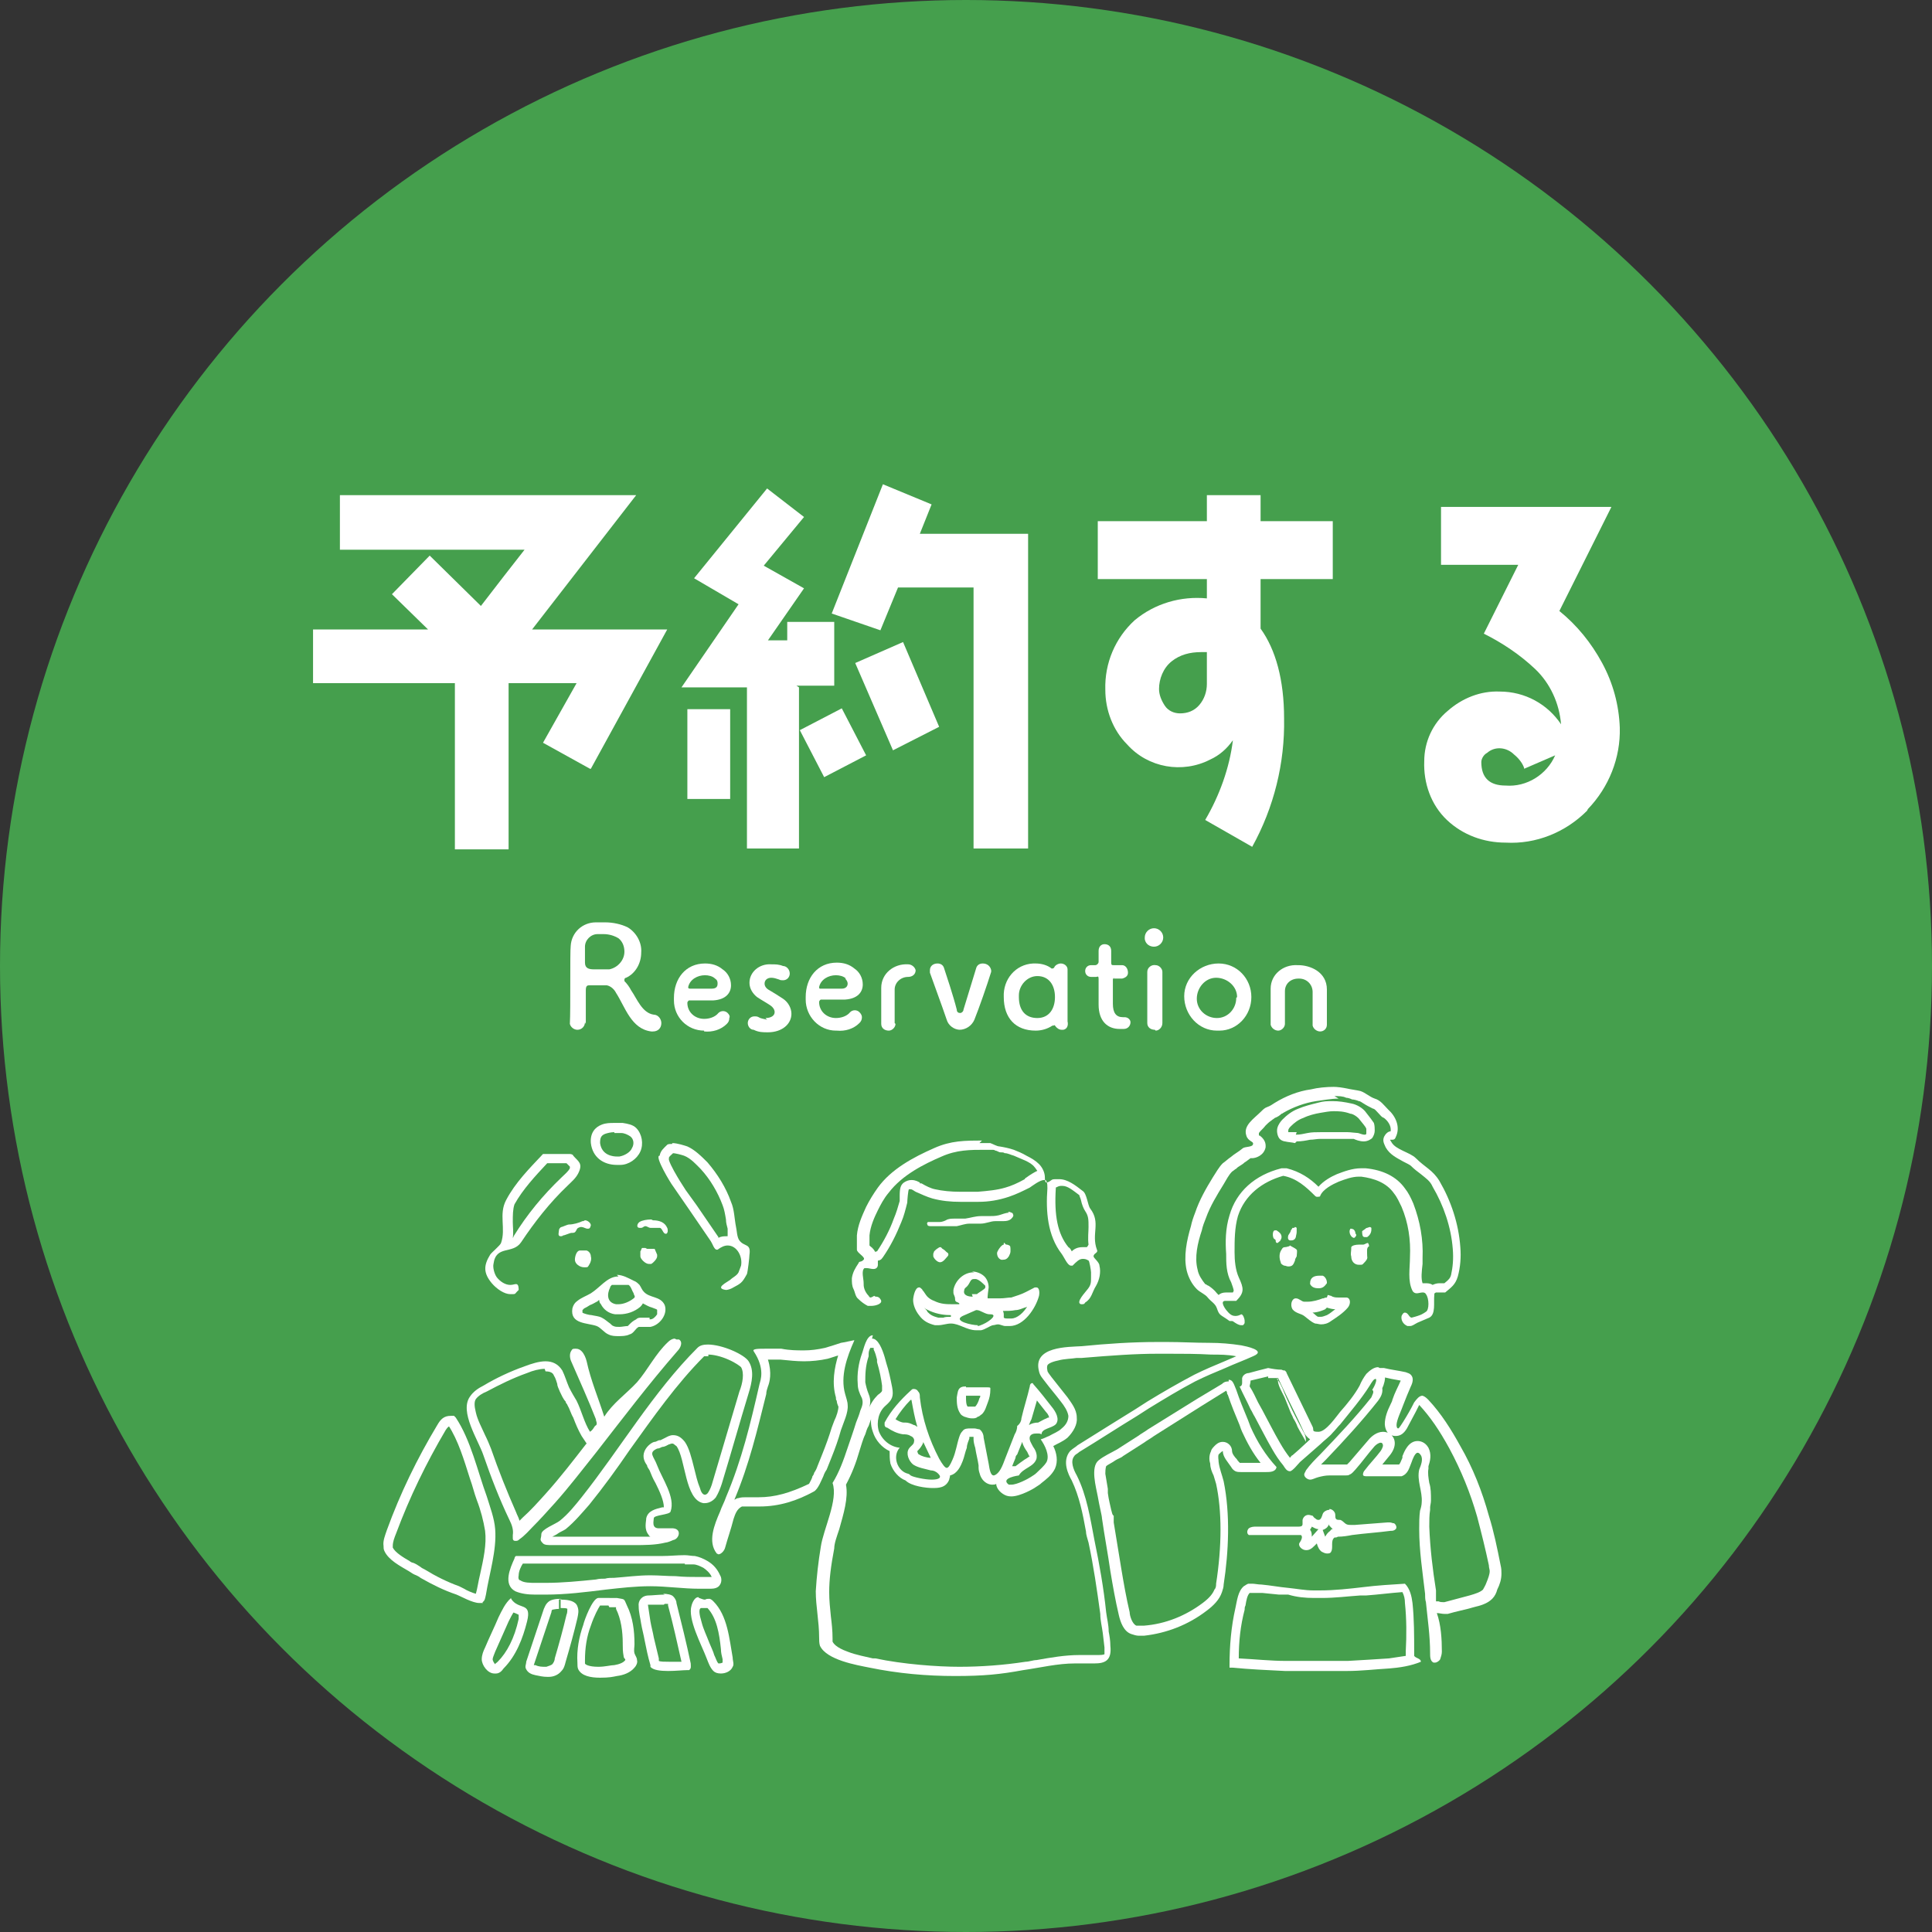 <?xml version="1.0" encoding="UTF-8"?>
<svg id="_レイヤー_1" data-name="レイヤー_1" xmlns="http://www.w3.org/2000/svg" version="1.1" viewBox="0 0 230.2 230.2">
  <rect x="0" y="0" width="230.2" height="230.2" fill="#333333" stroke="none"/>
  <!-- Generator: Adobe Illustrator 29.1.0, SVG Export Plug-In . SVG Version: 2.1.0 Build 142)  -->
  <defs>
    <style>
      .st0 {
        fill: #459f4d;
      }

      .st1 {
        fill: #fff;
      }
    </style>
  </defs>
  <circle class="st0" cx="115.1" cy="115.1" r="115.1"/>
  <path class="st1" d="M70.3,91.6l-5.6-3.1,4-7.1h-8.1v19.8h-6.4v-19.8h-16.9v-6.4h13.7l-4.3-4.2,4.5-4.6,6.1,6c2-2.6,3.7-4.8,5.2-6.7h-22v-6.5h35.3l-12.4,16h16.1l-9.1,16.6Z"/>
  <path class="st1" d="M95.2,81.9v19.2h-6.2v-19.2h-7.8l6.8-9.9-5.3-3.1,8.7-10.7,4.4,3.4-4.8,5.8,4.8,2.7-4.3,6.2h2.3v-2.2h5.6v7.6h-4.5ZM81.9,95.2v-10.7h5.1v10.7h-5.1ZM98.2,92.6l-2.9-5.6,5-2.6,2.9,5.6-5,2.6ZM116,101.1v-31.1h-9l-2.1,5.1-5.8-2,6.1-15.4,5.8,2.4-1.4,3.5h12.9v37.5h-6.5ZM106.4,89.4l-4.5-10.4,5.7-2.5,4.3,10.1-5.5,2.8Z"/>
  <path class="st1" d="M150.2,69v5.9c1.8,2.5,2.8,6.1,2.8,10.7.1,5.3-1.2,10.6-3.8,15.3l-5.6-3.2c1.7-2.9,2.9-6.2,3.3-9.5-.7,1-1.6,1.8-2.7,2.3-3.3,1.7-7.4,1-9.9-1.8-1.7-1.7-2.6-4.1-2.6-6.5-.1-3.2,1.2-6.2,3.5-8.3,2.4-2,5.5-2.9,8.6-2.6v-2.3h-13v-6.9h13v-3.1h6.4v3.1h8.6v6.9h-8.7ZM143.9,77.7h-.8c-1.3,0-2.5.3-3.5,1.1-1,.8-1.5,2.1-1.5,3.3,0,.7.3,1.4.7,2,.4.6,1.1.9,1.8.9.9,0,1.7-.3,2.3-1,.6-.7.9-1.6.9-2.5v-3.9Z"/>
  <path class="st1" d="M189.1,96.6c-2.6,2.6-6.1,4-9.7,3.8-2.6,0-5.1-.9-7-2.7-1.9-1.8-2.8-4.4-2.7-7,0-2.3,1-4.5,2.8-6,1.7-1.5,3.9-2.4,6.2-2.3,3,0,5.7,1.5,7.3,3.9-.2-2.5-1.3-4.9-3.1-6.6-1.8-1.7-3.9-3.1-6.1-4.2l4.1-8.2h-9.2v-6.9h20.3l-6.2,12.4c2.1,1.7,3.8,3.8,5.1,6.2,1.3,2.4,2,5,2.1,7.7.1,3.6-1.3,7.1-3.8,9.7ZM181.6,91.5c-.2-.6-.7-1.2-1.2-1.6-.9-.9-2.3-1-3.2-.2-.4.2-.7.7-.7,1.1,0,1.9,1,2.8,2.9,2.8,2.5.2,4.9-1.3,5.9-3.6l-3.7,1.6Z"/>
  <path class="st1" d="M69.7,121.8c0,.5-.4.9-.9.9,0,0,0,0,0,0-.4,0-.8-.3-.9-.7,0,0,0,0,0,0h0c.1-1.8,0-8.5.1-9.3.1-1.6,1.4-2.8,3-2.8h1.1c.9,0,1.9.2,2.7.6,1,.6,1.7,1.8,1.6,3,0,1.3-.7,2.5-1.8,3-.1,0-.2.1-.2.2,0,0,0,.1,0,.2.3.3.6.7.8,1.1.7,1,1.3,2.7,2.7,2.9.5,0,.9.5.9,1,0,.6-.4,1-1,1,0,0,0,0,0,0,0,0-.1,0-.2,0-2.4-.3-3.1-2.9-4.2-4.6-.2-.4-.6-.8-1.1-.9h-1.5c-.2,0-.3,0-.4,0h-.1c-.3,0-.5,0-.5.6v4ZM74.4,113.4c0-.6-.2-1.2-.7-1.6-.5-.3-1.1-.5-1.8-.5h-.7c-.8,0-1.5.7-1.5,1.5v1.9c0,.7.5.8,1.1.8h.6c.4,0,.9,0,1.2,0,1-.2,1.8-1.1,1.8-2.1Z"/>
  <path class="st1" d="M83.9,122.8c-2,0-3.6-1.6-3.6-3.6,0,0,0-.2,0-.3,0-2.3,1.4-4.1,3.7-4.1.8,0,1.5.2,2.1.7.6.4,1,1.1,1,1.9,0,.9-.6,1.7-2.1,1.8h-2.9c0,0-.2.1-.2.3,0,1.1.9,1.9,2,1.9.6,0,1.3-.2,1.7-.7.3-.3.8-.3,1.1,0,.2.2.3.4.2.6,0,.3-.1.5-.3.7-.7.7-1.7,1-2.7.9ZM85.2,116.6c-.3-.3-.8-.4-1.2-.4-.9,0-1.8.5-2,1.4h0c0,.1,0,.2.2.2h2.6c.6,0,.7-.3.7-.6,0-.2,0-.4-.3-.6Z"/>
  <path class="st1" d="M91.2,121.3c.7,0,1.1-.3,1.1-.7,0-.3-.2-.6-.5-.8-.6-.4-1-.6-1.6-1-.5-.4-.9-1-.9-1.7,0-1.3,1.2-2.3,2.6-2.2.5,0,.9,0,1.4.2.4,0,.8.4.8.9,0,.4-.3.8-.8.8-.2,0-.3,0-.5-.1-.3-.1-.6-.2-.9-.2h0c-.5,0-.8.3-.8.7,0,.3.2.6.6.8.5.3,1,.6,1.6,1,.6.4,1,1.1,1,1.8,0,1.2-1.1,2.2-2.8,2.2h0c-.6,0-1.1,0-1.7-.3-.4,0-.7-.4-.7-.8,0-.4.3-.8.8-.8,0,0,0,0,0,0,.2,0,.3,0,.5.1.3.2.7.2,1,.3h0Z"/>
  <path class="st1" d="M99.6,122.8c-2,0-3.6-1.7-3.6-3.7,0,0,0-.2,0-.3,0-2.3,1.4-4.1,3.7-4.1.8,0,1.5.2,2.1.7.6.4,1,1.1,1,1.9,0,.9-.6,1.7-2.1,1.8h-2.9c0,0-.2.1-.2.3,0,1.1.9,1.9,2,1.9.6,0,1.3-.2,1.7-.7.3-.3.8-.3,1.1,0,.2.2.3.4.3.6,0,.3-.1.5-.3.7-.7.7-1.7,1-2.7.9ZM100.8,116.6c-.3-.3-.8-.4-1.2-.4-.9,0-1.8.5-2,1.4h0c0,.1,0,.2.1.2,0,0,0,0,0,0h2.6c.5,0,.7-.3.7-.6,0-.2-.1-.4-.3-.6Z"/>
  <path class="st1" d="M106.7,122c0,.4-.4.8-.8.8,0,0,0,0,0,0-.5,0-.9-.3-.9-.8,0,0,0,0,0,0h0c0-1.9,0-3.1,0-4.3,0-1.7,1.5-2.9,3.2-2.8,0,0,0,0,0,0h0c.4,0,.8.3.9.7,0,0,0,0,0,0,0,.5-.4.8-.9.8-.9,0-1.6.7-1.6,1.5v4h0Z"/>
  <path class="st1" d="M114.4,122.7c-.7,0-1.4-.5-1.6-1.2-.5-1.5-1.8-5-2-5.6,0,0,0-.2,0-.3,0-.5.4-.8.9-.8,0,0,0,0,0,0,.4,0,.7.2.8.6.2.6,1.1,3.3,1.5,4.9,0,.3.2.4.4.4.2,0,.4-.2.4-.4.4-1.3,1.2-3.9,1.5-4.9.1-.4.4-.6.8-.6.5,0,.9.3,1,.8,0,0,0,0,0,0,0,0,0,.1,0,.2-.5,1.6-1.4,4.2-2,5.7-.3.7-1,1.2-1.8,1.2Z"/>
  <path class="st1" d="M126.5,122.7c-.3,0-.6-.2-.8-.5,0,0,0-.1-.2,0,0,0,0,0-.1,0-.6.4-1.3.6-2,.6-2.4,0-3.8-1.5-3.8-4-.1-2.1,1.4-3.9,3.5-4,0,0,.2,0,.3,0,.7,0,1.4.2,1.9.6,0,0,0,0,.1,0,0,0,.1,0,.2-.1.1-.3.5-.5.8-.5.4,0,.8.3.8.7,0,0,0,0,0,0h0v6.2h0c.1.4,0,.9-.5,1-.1,0-.2,0-.3,0ZM125.7,118.8c0-1.4-.7-2.5-2.1-2.5-1.2,0-2.2,1.1-2.2,2.3,0,0,0,.1,0,.2,0,1.6.8,2.5,2.2,2.5s2.1-1.1,2.1-2.5Z"/>
  <path class="st1" d="M132.8,116.5c-.2,0-.2.2-.2.2,0,.7,0,1.8,0,2.9s.4,1.6,1.2,1.6h.2c.4,0,.7.3.7.6,0,0,0,0,0,0,0,.4-.3.8-.8.8h-.5c-1.4,0-2.5-.9-2.5-2.9s0-2.5,0-3-.1-.3-.3-.3h-.6c-.4,0-.7-.3-.7-.7,0,0,0,0,0,0,0-.4.3-.7.7-.7h.5c.2,0,.4-.2.4-.4,0,0,0,0,0,0v-1.3h0c0-.5.3-.8.7-.8,0,0,0,0,0,0,.5,0,.8.3.8.8,0,0,0,0,0,0v1.4c0,.3.1.3.3.3h1c.4,0,.7.4.7.9,0,.4-.3.6-.7.7h-1.1Z"/>
  <path class="st1" d="M136.4,111.7c0-.6.5-1.1,1.1-1.1,0,0,0,0,0,0h0c.6,0,1.1.5,1.1,1.1s-.5,1.1-1.1,1.1h0c-.5,0-1-.3-1.1-.9,0,0,0-.1,0-.2h0ZM137.6,122.7c-.5,0-.9-.3-.9-.8,0,0,0,0,0,0v-6.1h0c0-.5.5-.9,1-.8.4,0,.8.4.8.8h0v6.1h0c0,.5-.4.9-.8.9,0,0,0,0,0,0Z"/>
  <path class="st1" d="M145,122.8c-2.2,0-3.9-1.9-3.9-4.1,0-2.2,1.9-3.9,4.1-3.9,2.2,0,3.9,1.8,3.9,4,0,2.2-1.7,4-3.8,4-.1,0-.2,0-.3,0ZM147.4,118.8c0-1.3-1.2-2.3-2.5-2.3-1.3,0-2.3,1.2-2.3,2.5,0,1.3,1.1,2.3,2.4,2.3,1.3,0,2.3-1.1,2.3-2.4,0,0,0,0,0,0h0Z"/>
  <path class="st1" d="M153.1,122c0,.4-.4.8-.8.8,0,0,0,0,0,0-.4,0-.8-.3-.9-.7,0,0,0,0,0,0h0c0-1.9,0-3.1,0-4.3,0-1.7,1.5-2.9,3.2-2.8,0,0,0,0,0,0h.1c1.4,0,3.4.8,3.4,2.9v4.2c0,.5-.4.8-.8.8,0,0,0,0,0,0-.4,0-.8-.3-.9-.7,0,0,0,0,0,0h0v-4c0-.9-.7-1.6-1.6-1.6,0,0,0,0,0,0h-.1c-.9,0-1.6.6-1.6,1.5,0,0,0,0,0,0v4h0Z"/>
  <g>
    <path class="st1" d="M159,130.6c.5,0,1,0,1.4.2.2,0,.5.1.7.2.2,0,.6.1.8.2.2,0,.4.2.6.3.3.2.7.4,1.1.6.2,0,.4.3.7.6.2.2.3.4.6.5.4.3.9.9.8,1.6-.3,0-.6.3-.7.5-.4.6,0,1.1.1,1.4.5.9,1.4,1.3,2.1,1.7.4.2.8.4.9.5.4.4.8.7,1.2,1,.6.5,1.1.8,1.4,1.5,1.3,2.2,2.2,4.8,2.4,7.4.1,1.2,0,2.2-.2,3.1-.1.4-.3.6-.8,1,0,0,0,0,0,0-.2,0-.4,0-.6,0-.3,0-.6.1-.8.2-.3-.2-.6-.2-.9-.2-.1,0-.2,0-.3,0-.2-.6-.1-1.4,0-2.3,0-.2,0-.5,0-.7.1-2.2-.3-4.4-1.1-6.5-.3-.7-.6-1.3-1-1.8-1-1.4-2.6-2.2-4.7-2.4-.1,0-.3,0-.5,0-1.1,0-2.1.4-2.9.7-.7.3-1.6.8-2.2,1.5-1-1-2.2-1.8-3.8-2.2h-.3c0,0-.3,0-.3,0-3.2.8-5.4,2.8-6.2,5.6-.5,1.6-.5,3.2-.4,4.6,0,1.1,0,2.3.6,3.4.1.3.3.8.3,1,0,0,0,0-.1.2h0s-.8,0-.8,0c-.4,0-.7.1-.9.3,0,0-.2-.2-.2-.2-.3-.4-.7-.7-1-.9-.1,0-.3-.2-.4-.2-.4-.5-.8-1.1-.9-1.7-.4-1.5,0-3.2.5-4.7.1-.5.3-1,.5-1.5.5-1.4,1.3-2.7,2.1-4,.3-.5.6-1.1,1-1.5,0,0,.3-.2.4-.3.1,0,.2-.2.4-.3.3-.2.5-.3.7-.5.2-.1.4-.3.7-.5,0,0,.1,0,.2,0,.4,0,1.4-.3,1.6-1.3,0-.2.1-.8-.7-1.4,0,0-.1,0-.1,0h0c0,0,0-.1,0-.3.2-.3.5-.5.8-.9.2-.2.4-.4.7-.6.1-.1.3-.2.4-.3.3-.1.6-.3.8-.5,0,0,.1,0,.2-.1,1.2-.7,2.6-1.2,3.9-1.4.8-.1,1.8-.3,2.7-.3M154.5,136c.6,0,1.1-.1,1.6-.2h0c.4,0,.8-.1,1.2-.1h3.3c.2,0,.6,0,.7,0,.2.1.7.3,1.2.3s.9-.3,1-.4c.2-.3.3-.6.3-.9,0,0,0,0,0,0,0-.2,0-.6-.1-.9-.2-.3-.5-.7-.9-1.2h0c-.4-.6-1.2-1-1.7-1.1-.9-.2-1.6-.3-2.3-.3s-1.1,0-1.8.2c-.8.2-1.6.4-2.3.7-.8.3-1.4.8-1.9,1.3-.2.2-.5.6-.6,1-.1.4,0,.9.2,1.2.2.3.6.4.7.4.4.1.8.1,1.2.2h0s0,0,0,0M159,129.5c-1,0-2,.1-2.8.3-1.5.2-3,.8-4.3,1.6-.3.2-.6.4-.9.5-.3.1-.5.3-.7.5-.9.9-2.2,1.7-1.8,2.9.2.7.9.7.8,1,0,.4-.9.3-1.2.5-.6.5-.9.6-1.5,1.1-.3.2-.6.5-.9.7-.5.5-.8,1.1-1.2,1.7-.8,1.3-1.6,2.7-2.1,4.2-.2.5-.4,1.1-.5,1.6-.5,1.7-.9,3.6-.5,5.3.2.8.6,1.6,1.2,2.2.4.4,1,.6,1.3,1,.4.5.9.7,1.1,1.3.3.9.4.7,1.5,1.5,0,0,0,0,0,0,0,0,.1,0,.2,0h0c.1,0,.2,0,.3.1.3.2.6.4.9.4s.2,0,.3-.1c0,0,.1-.1.1-.2,0,0,0-.1,0-.2,0-.3-.2-.8-.4-.8s0,0,0,0c-.2.1-.4.2-.7.2s-.6-.1-1-.6c-.2-.2-.9-1.2-.2-1.2.5,0,.9,0,1.3,0,1-1,.9-1.5.3-2.8-.4-.9-.5-2-.5-3,0-1.4,0-2.9.4-4.3.8-2.5,2.9-4.1,5.4-4.8,1.6.3,2.7,1.3,3.8,2.4,0,0,.1.1.2.1,0,0,0,0,.1,0,.1,0,.3,0,.3-.1,0,0,0,0,0,0,.3-.8,1.5-1.4,2.2-1.7.8-.3,1.6-.6,2.4-.6.1,0,.2,0,.3,0,1.5.2,3,.7,3.9,2,.4.5.6,1,.9,1.6.8,1.9,1.1,3.9,1,6,0,1.3-.3,2.8.3,4,.1.2.3.3.5.3s.5-.1.7-.1c.1,0,.3,0,.4.2.4.5.4,1.9,0,2.1-.3.2-.5.4-1.7.7,0,0,0,0,0,0-.3,0-.4-.6-.8-.6s0,0,0,0c-.2,0-.3.2-.4.4-.1.5.2,1,.7,1.2,0,0,.2,0,.3,0,.3,0,.5-.2.9-.4.5-.2.9-.4,1.4-.6.8-.4.5-1.8.6-2.7,0-.2,0-.2.2-.3,0,0,0,0,.1,0,.2,0,.7,0,.9,0s0,0,.1,0c0,0,0,0,0,0,.7-.6,1.2-.9,1.5-1.9.3-1.1.4-2.3.3-3.5-.2-2.8-1.1-5.5-2.5-7.9-.8-1.3-1.7-1.6-2.8-2.7-.7-.7-2.4-1-2.9-1.9-.2-.3-.2-.3-.1-.3s.1,0,.2,0,.3,0,.4-.3c.6-1.2,0-2.5-.9-3.3-.5-.5-.9-1.1-1.6-1.3-.6-.2-1.1-.7-1.7-.9-.4-.1-1.2-.2-1.6-.3-.5-.1-1.1-.2-1.7-.2ZM154.5,134.9h0c-.3,0-.6,0-.9,0,0,0,0,0-.1,0,0,0,0-.1,0-.2,0-.2.2-.4.3-.5.4-.4.9-.8,1.5-1,.6-.3,1.4-.5,2-.6.6-.1,1.1-.2,1.6-.2s1.2,0,2,.3c.3,0,.9.4,1.1.7.3.4.7.8.8,1.1,0,0,0,.4,0,.5,0,.1,0,.2-.2.2-.3,0-.7-.2-.8-.2-.2,0-.9-.1-1.2-.1h0c-1.1,0-2.2,0-3.3,0-.5,0-1,0-1.5.1-.5.1-.9.2-1.4.2Z"/>
    <path class="st1" d="M146.2,165.9c0,.1,0,.2.1.3.4,1.2.9,2.4,1.4,3.6h0c.1.3.2.6.3.8.6,1.3,1.3,2.6,2.2,3.7h-2.3c0,0-.1,0-.2,0,0,0,0-.1-.1-.1,0-.1-.2-.2-.2-.3-.3-.3-.6-.7-.6-1,0-.6-.5-1.1-1.1-1.1h0c-.5,0-.8.3-1,.5-.3.3-.4.5-.4.6-.3.6-.2,1.2-.1,1.5h0c0,.5.2,1,.4,1.4.1.3.2.7.3,1,.7,3.2.7,7.4,0,11.9,0,.2,0,.5-.2.7-.2.5-.6,1-1.4,1.6-2,1.5-4.4,2.5-7,2.7-.1,0-.3,0-.5,0s-.3,0-.4,0c-.5-.2-.8-1.2-.8-1.6-.4-1.7-.7-3.4-1-5.2l-.9-5.5v-.8c-.2-.1-.2-.4-.3-.7-.1-.5-.3-1.2-.4-2,0-.2,0-.3,0-.5-.1-.6-.2-1.2-.3-1.8,0-.7.1-.9.1-.9.2-.2.7-.4,1.1-.7.3-.2.7-.3.9-.5l2.5-1.6c.4-.3.8-.5,1.2-.8,1.9-1.2,3.8-2.4,5.7-3.6h0c1-.6,1.9-1.2,2.9-1.8M146.4,164.6c-.2,0-.5,0-.8.3-1,.6-2,1.2-3,1.8-1.9,1.2-3.9,2.4-5.8,3.6-.4.3-.8.5-1.2.8-.8.5-1.7,1.1-2.5,1.6-.7.4-1.6.8-2.2,1.3-1,.8-.3,3.2-.1,4.3.2,1.2.5,2.3.5,2.6.3,2.1.7,4.2,1,6.3.3,1.8.6,3.5,1,5.2.2.9.6,2,1.5,2.3.3.1.6.2.9.2s.4,0,.6,0c2.7-.3,5.3-1.3,7.5-3,.8-.6,1.5-1.3,1.8-2.2.1-.3.2-.6.2-.9.6-3.9.8-8.4,0-12.3-.2-.8-.5-1.5-.6-2.3,0-.3-.1-.6,0-.9,0,0,.4-.4.5-.4h0c0,.7.6,1.3,1,1.9.1.2.3.4.5.5.2.1.5.1.7.1,1,0,1.9,0,2.9,0h0c.5,0,1.2,0,1.3-.6-1.3-1.4-2.3-3-3.1-4.8-.1-.3-.2-.5-.3-.8-.5-1.2-1-2.4-1.4-3.6-.3-.7-.4-1.2-.9-1.2Z"/>
    <path class="st1" d="M164.9,164.1l.9.2,1.1.2s0,0,0,0c-.3.7-.7,1.4-1,2.3,0,.1-.1.3-.2.5-.4.8-.7,1.6-.7,2.4.1,1.4,1.1,1.4,1.3,1.4.9,0,1.3-.8,1.6-1.4h0s.8-1.5.8-1.5l.4-.8s0,0,0,0c1.3,1.4,2.4,3,3.6,5.2,1.4,2.6,2.5,5.3,3.3,8.1.5,1.9,1,3.9,1.4,5.8,0,.3.1.5.1.7,0,.4-.2.9-.4,1.4-.1.3-.3.6-.4.8-.3.3-.9.5-1.6.7l-1.5.4-1.5.4s0,0-.1,0c-.2,0-.4,0-.6-.1h-.3c0-.1,0-.2,0-.3v-1c-.4-2.5-.7-5-.8-7.6,0-.7,0-1.4.1-2,0,0,0-.2,0-.3,0-.2.1-.5.1-.8,0-.8,0-1.5-.2-2.1-.1-.6-.2-1.2-.1-1.7,0,0,0-.2,0-.3.2-.6.4-1.4,0-2.2-.4-.7-1-.8-1.3-.8h0c-1.1,0-1.6,1.3-1.8,1.8,0,0,0,.2,0,.2-.2.5-.3.7-.4.8,0,0-.3,0-.4,0h0s-1.6,0-1.6,0h0s.9-1.1.9-1.1c.8-1,.7-1.9.2-2.4-.3-.3-.7-.4-1-.4-.8,0-1.4.6-1.6.8l-1.2,1.4-1.2,1.4c0,0-.2.2-.3.3,0,0,0,0-.2,0-.1,0-.2,0-.4,0-.2,0-.5,0-.7,0-.3,0-.5,0-.8,0-.3,0-.6,0-1,0,.2-.2.4-.4.6-.6h0c2.2-2.3,4.3-4.6,6.2-7,.2-.3.6-.8.5-1.5.2-.4.4-1.1.3-1.6M151.1,164.2h1.2c0,.1,2.4,5,2.4,5l.6,1.3c.2.5.5.8.8,1l-1.3,1.2-.8.7c-.1,0-.2.2-.3.3,0,0,0,0,0,0-.4-.5-.8-1.1-1.2-1.8-.7-1.2-1.4-2.6-2.1-3.9h0s-.5-.9-.5-.9c-.3-.6-.6-1.3-1-1.9,0-.2.1-.4.1-.6,0,0,0,0,0-.1l2.1-.5M164.2,162.9s0,0,0,0c-.5,0-1,.4-1.4.8-.3.4-.6.9-.8,1.4-.6,1.1-1.5,2.2-2.3,3.1-.5.6-1.7,2.4-2.6,2.4s-.5-.2-.7-.6c-1-2.1-2.1-4.3-3.1-6.4,0-.1-.1-.2-.2-.3-.1,0-.2,0-.4-.1-.5,0-1.1-.1-1.6-.2-.8.2-1.6.4-2.3.6-.3,0-.7.2-.8.6,0,.2,0,.4,0,.6,0,.2-.1.4-.3.4s0,0,0,0c.4.9.9,1.8,1.3,2.7.2.3.3.6.5.9.7,1.3,1.4,2.7,2.1,3.9.4.7.8,1.3,1.3,1.9.2.3.4.7.8.7h0c.3,0,1-.9,1.2-1.1.8-.7,1.6-1.4,2.4-2.1.5-.5,1.1-.9,1.5-1.4.3-.3.6-.7.9-1,1.2-1.5,2.5-3,3.5-4.6.3-.5.5-.8.7-.8.2,0,0,.7-.4,1.3.3.2,0,.6-.1.9-1.9,2.4-4,4.6-6.1,6.8-.6.6-1.2,1.2-1.7,1.9,0,.1-.2.3-.2.5,0,.3.4.6.7.6h0c.3,0,.6-.2,1-.3.4-.1.8-.2,1.3-.2.5,0,1,0,1.5,0s.3,0,.4,0c.2,0,.4,0,.5-.1.3-.1.5-.4.7-.6.8-.9,1.5-1.9,2.3-2.8.2-.2.5-.4.7-.4,0,0,.2,0,.2.1.2.2,0,.6-.2.9-.6.8-1.3,1.5-1.9,2.3-.1.1-.2.3-.2.5,0,.2.3.2.5.2,1.1,0,2.2,0,3.3,0,0,0,0,0,0,0,.3,0,.5,0,.8,0,.8-.3.9-1,1.2-1.7.1-.3.4-1.1.7-1.1.1,0,.2,0,.4.3.3.5,0,1.2-.2,1.7-.3,1.3.4,2.6.3,3.9,0,.3-.1.7-.2,1-.1.7-.1,1.5-.1,2.2,0,2.6.4,5.1.7,7.7,0,.3,0,.7.1,1,.2,2,.5,4,.5,6.1,0,.4,0,.9.4,1.1,0,0,.1,0,.2,0,.2,0,.5-.2.6-.4.1-.3.2-.6.2-.9,0-1.5-.1-3.2-.6-4.6.3,0,.6.1.9.1s.3,0,.4,0c1-.3,2.1-.5,3.1-.8.8-.2,1.6-.4,2.2-1,.3-.3.5-.7.6-1.1.3-.6.5-1.2.5-1.9,0-.3,0-.6-.1-1-.4-2-.8-4-1.4-5.9-.8-2.9-1.9-5.7-3.4-8.3-1.1-2-2.3-3.9-3.8-5.5-.2-.2-.4-.4-.7-.5,0,0,0,0,0,0-.4,0-.7.4-1,.8-.4.8-.8,1.5-1.3,2.3-.2.3-.5.8-.6.8s-.2-.1-.2-.4c0-.6.6-1.8.8-2.4.3-.8.6-1.5.9-2.2.2-.4.4-1,0-1.4-.2-.2-.4-.2-.6-.3-.9-.2-1.8-.3-2.6-.5-.2,0-.4,0-.5,0Z"/>
    <path class="st1" d="M84.4,161.4c.6,0,1.5.2,2.4.6.9.4,1.4.8,1.5.9.4.7.2,1.9-.2,2.9l-3.2,10.8c-.1.4-.3.9-.5,1.2-.1.2-.3.3-.4.3h0c-.3,0-.5-.4-.6-.8-.3-.7-.5-1.6-.7-2.4-.3-1.2-.6-2.4-1.1-3.1-.4-.5-.8-.8-1.4-.8h0s0,0,0,0c-.4,0-.7.2-.9.3h0c-.2.1-.4.2-.6.3h-.1c-.2,0-.4.2-.6.2-.2,0-.9.4-1.2,1.1-.3.7,0,1.3.3,1.7,0,.2.2.4.3.6.2.5.4,1,.7,1.5.5,1,1,2.1,1,2.9,0,0-.2,0-.2,0-.8.2-1.7.4-1.9,1.3h0c0,.4-.3,1.3.3,2,0,0,0,.1.2.2-.6,0-1.2,0-1.8,0s-.6,0-.9,0c-.3,0-.6,0-.9,0-.4,0-.8,0-1.1,0-1.3,0-2.5,0-3.8,0s-1.4,0-2.1,0c0,0,0,0,0,0-.1,0-.3,0-.5,0-.2,0-.4,0-.6,0,.2-.1.6-.3.7-.4.3-.2.6-.3.9-.5,1.1-.9,2-2,2.8-2.9,1.7-2.1,3.3-4.3,4.8-6.5,2.8-3.9,5.6-7.9,8.9-11.2,0,0,.2,0,.5,0M84.4,160.2c-.6,0-1,.1-1.3.4-5.3,5.3-9.2,12-13.8,17.8-.8,1-1.6,2-2.6,2.8-.5.4-2.2,1-2.2,1.6,0,.6-.3.6.2,1.1.2.2.6.2,1.1.2s.9,0,1.1,0c0,0,0,0,0,0,.7,0,1.4,0,2.1,0,1.3,0,2.6,0,3.8,0,.3,0,.7,0,1,0,.6,0,1.1,0,1.7,0,1.3,0,2.6,0,3.8-.3.2,0,.7-.2.9-.3.7-.1,1.1-1.3,0-1.4,0,0-.2,0-.3,0-.3,0-.7,0-.8,0-.2,0-.4,0-.6,0-.9,0-.6-.9-.6-1.2,0-.4,1.9-.4,2-.8.6-1.7-1-3.9-1.6-5.5-.4-1.1-1.1-1.5,0-2,.2,0,.4-.1.6-.2.3,0,.6-.2.8-.3.1,0,.2-.1.4-.1h0c.2,0,.3.2.5.3,1.1,1.5,1,6.4,3.2,6.8,0,0,.1,0,.2,0,.5,0,1-.3,1.3-.7.3-.5.5-1,.7-1.6,1.1-3.6,2.1-7.2,3.2-10.8.4-1.3.7-2.7,0-3.8-.5-.8-3.1-2-4.9-2Z"/>
    <path class="st1" d="M65,163.4c.6,0,.9.2,1,.5.2.3.3.7.4,1,0,.3.2.6.3.9.2.4.4.9.7,1.2,0,.2.2.3.2.4.3.5.4,1,.7,1.5.3.8.6,1.5,1,2.2l.6.9s0,0-.1.1c-1.4,1.8-3,3.9-4.8,5.9-.9,1-1.8,2-2.7,2.8,0,0,0,0-.2.2,0,0-.1.1-.2.2-.1-.4-.3-.7-.4-1-1.1-2.5-2.1-5-3-7.6-.2-.5-.4-1-.7-1.6-.4-.9-.9-1.8-1.1-2.7-.2-.8-.2-1.3,0-1.6.3-.4.8-.7,1.3-.9,1.5-.8,3.1-1.6,4.8-2.2.7-.3,1.5-.5,2.1-.5M80.4,159.5c-.3,0-.6.2-.8.4-1.5,1.4-2.4,3.3-3.7,4.8-1.3,1.4-2.9,2.5-3.9,4.1-.7-2.2-1.6-4.3-2.1-6.6-.1-.4-.3-.9-.6-1.2-.2-.2-.4-.3-.7-.3s-.4,0-.5.2c-.3.4-.2,1,0,1.4,1,2.3,2,4.5,2.9,6.8,0,.2.1.3.1.5,0,.1,0,.2-.2.3-.2.3-.3.5-.6.7-.7-1.1-1-2.5-1.6-3.7-.3-.5-.6-1-.9-1.6-.3-.7-.5-1.4-.8-2-.5-.8-1.2-1.1-2-1.1s-1.7.3-2.5.6c-1.7.6-3.4,1.4-4.9,2.3-.6.3-1.2.7-1.6,1.3-1.3,1.8,1,5.2,1.6,7,.9,2.6,1.9,5.2,3.1,7.7.3.6.5,1.2.4,1.8,0,.1,0,.3,0,.4,0,.2.1.3.3.3s.3,0,.5-.2c.6-.4,1.3-1.2,1.5-1.4.9-.9,1.8-1.9,2.7-2.9,1.7-1.9,3.3-4,4.9-6,3.2-4.1,6.3-8.2,9.7-12.1.4-.4.7-1.1.2-1.4,0,0-.2,0-.3,0Z"/>
    <path class="st1" d="M117,137c.2,0,.5,0,.8,0,.2,0,.4,0,.5,0,0,0,.2,0,.3.1.2,0,.4.2.6.2.2,0,.4,0,.5.1.4,0,.7.2,1.1.3.5.2.9.4,1.4.6.4.2.8.4,1.1.8.1.1.2.3.3.4-.4.2-.9.5-1.3.8,0,0-.2.1-.2.2-.9.5-1.6.8-2.3,1-1,.3-2.1.4-3.3.5-.9,0-1.5,0-2.1,0-1.1,0-2.1-.1-3-.3-.5-.1-1.1-.4-1.6-.7h-.2c0,0,0-.1,0-.1-.2-.1-.5-.3-1-.3-.3,0-.6.1-.9.3-.4.3-.5.7-.5,1.6,0,.2,0,.5,0,.6-.2.7-.4,1.4-.7,2.1-.5,1.4-1.2,2.7-2,3.9,0,0-.2,0-.2.1-.1-.2-.3-.5-.6-.7,0,0,0,0-.1-.1,0-.3,0-.7,0-1.2.1-1.1.6-2.2,1-3,.3-.6.7-1.4,1.3-2.1,1.6-2.1,4.2-3.4,6.3-4.3,1.8-.8,3.4-.8,5.2-.8h0M126.6,141.3c.6,0,1.2.5,2,1.1,0,.1.2.5.2.6.1.5.3,1,.5,1.3.4.6.4,1,.4,1.9,0,.6-.1,1.3,0,2.1,0,0-.1.2-.2.3-.2,0-.4,0-.5,0-.6,0-1,.2-1.3.5-.1-.2-.2-.4-.4-.5-1.3-1.6-1.7-3.8-1.5-7h0s0,0,0-.1h0s0,0,0,0c.2-.1.4-.2.6-.2M117,135.9c-2,0-3.7,0-5.7.9-2.5,1.1-5.1,2.5-6.7,4.7-.5.7-1,1.5-1.4,2.3-.5,1.1-1,2.2-1.1,3.4,0,.6,0,1.2,0,1.7,0,.4,1.1.9.8,1.2,0,0-.2.2-.3.2-.3.1-.2,0-.3.2-.4.6-.7,1.1-.8,1.8,0,.5,0,.9.2,1.3.2.4.2.9.6,1.2.3.3.7.6,1.1.8,0,0,.3,0,.4,0,.6,0,1.5-.3,1.1-.8-.1-.2-.3-.3-.5-.3,0,0-.2,0-.2-.1,0,0,0,0,0,0-.1,0-.3.2-.5.2s0,0,0,0c0,0-.1,0-.2-.2-.2-.2-.4-.5-.5-.8-.1-.3-.1-.5-.1-.8,0-.4-.3-1.4.1-1.7,0,0,.2,0,.3,0,.2,0,.5.1.7.1s0,0,.1,0c.3,0,.5-.2.5-.5,0-.2,0-.3,0-.5,0,0,.2,0,.3-.1.1,0,.2-.2.3-.3.9-1.3,1.6-2.7,2.2-4.2.3-.7.5-1.5.7-2.3,0-.2.1-1.5.2-1.6,0,0,.1,0,.2,0,.2,0,.4.2.6.3.7.3,1.3.6,2,.8,1.1.3,2.2.4,3.3.4s1.5,0,2.2,0c1.2,0,2.4-.2,3.6-.6.9-.3,1.7-.7,2.5-1.1.3-.2,1.2-.9,1.7-.9.1,0,.3,0,.3.2.1.2.1.5.1.8-.2,2.7,0,5.6,1.7,7.8.3.4.7,1.4,1.1,1.4s.1,0,.2,0c.5-.5.8-.8,1.2-.8.2,0,.4,0,.7.2.1,0,.3,1.2.3,1.4,0,.1,0,.4,0,.6,0,.6,0,.9-.4,1.4-.2.3-1.5,1.6-.8,1.8,0,0,0,0,.1,0,.2,0,.3,0,.4-.2.8-.5.8-1.2,1.3-2,.4-.7.6-1.6.4-2.4,0-.4-.7-.9-.7-1.1,0-.4.6-.4.4-.8-.7-1.9.5-3.2-.8-4.9-.3-.4-.4-1.8-.9-2.1-.9-.7-1.8-1.4-2.8-1.4s-.7,0-1.2.3c0,0-.2.1-.3.1s0,0,0,0c-.2,0-.2-.4-.2-.6,0-.6-.3-1.2-.7-1.6-.4-.4-.9-.7-1.5-1-.5-.3-1-.5-1.5-.7-.6-.2-1.1-.3-1.7-.4-.3,0-.8-.3-1.1-.4-.5,0-.9,0-1.3,0Z"/>
    <path class="st1" d="M149.3,189.8c.1,0,.3,0,.6,0,.1,0,.3,0,.5,0l2,.2h1.1c1,.3,2,.4,3.1.4.3,0,.6,0,.9,0,1.6,0,3.1-.2,4.6-.3.2,0,.5,0,.7,0,1.4-.1,2.9-.3,4.3-.4.2.4.3.8.3,1.3.2,1.9.2,3.9.1,5.7,0,.1,0,.4,0,.6-.7.1-1.3.2-2,.3-1.5.1-3.1.2-4.9.3-1.3,0-2.7,0-4,0s-2.3,0-3.4,0c-1.8,0-3.6-.2-5.6-.3,0-2,.2-3.9.7-5.8,0-.2,0-.3.1-.5.1-.6.2-1.2.5-1.5,0,0,.1,0,.2,0,0,0,0,0,.1,0M149.3,188.7c-.2,0-.3,0-.5,0-.2,0-.4.2-.6.3-.7.6-.8,1.7-1,2.6-.5,2.2-.7,4.5-.7,6.8,0,.1,0,.2,0,.3,0,0,.2,0,.3,0,2.1.2,4.2.3,6.3.4,1.1,0,2.3,0,3.4,0s2.7,0,4,0c1.7,0,3.3-.2,5-.3,1.3-.1,2.6-.3,3.8-.8,0-.4-.6-.4-.8-.7,0-.1,0-.3,0-.5,0-1.9,0-3.9-.2-5.8-.1-.8-.3-1.7-.9-2.3-1.6.1-3.3.2-4.9.4-1.7.2-3.5.4-5.2.4s-.6,0-.8,0c-1,0-2-.2-3-.3-1.1-.1-2.1-.3-3.2-.4-.4,0-.8-.1-1.1-.1Z"/>
    <path class="st1" d="M53.4,169.8c1.2,1.8,1.9,4.2,2.6,6.4.3.8.5,1.7.8,2.5.5,1.3.8,2.5,1,3.7.2,1.6-.2,3.4-.6,5.2-.2.8-.3,1.6-.5,2.3-.4-.1-1.1-.4-1.4-.6-.2-.1-.4-.2-.6-.3-1.4-.5-2.8-1.2-4.1-2-.2-.1-.4-.2-.5-.3-.3-.2-.6-.4-.9-.5-.1,0-.3-.1-.4-.2-.7-.4-1.7-1-2-1.6,0,0,0-.2,0-.2,0-.5.2-1,.4-1.5,1.6-4.3,3.6-8.4,5.9-12.3.2-.3.3-.4.5-.5M53.7,168.7s0,0,0,0c-.8,0-1.2.4-1.6,1.1-2.4,4-4.4,8.1-6,12.5-.2.6-.5,1.3-.4,1.9,0,.2,0,.4.1.6.5,1.1,1.9,1.8,2.9,2.4.3.2.6.4.9.5.2.1.4.2.5.3,1.4.8,2.8,1.5,4.3,2,.5.2,1.9,1,2.7,1s.3,0,.4-.1c.3-.2.3-.5.4-.9.4-2.5,1.3-5.3,1.1-7.8-.1-1.3-.6-2.6-1-3.9-1.1-3-1.9-6.7-3.7-9.4,0,0-.1-.1-.2-.2,0,0-.2,0-.3,0Z"/>
    <path class="st1" d="M81.6,186.4c.4,0,.7,0,1,0,.4,0,.8.2,1.2.4.3.2.8.6,1,1.1,0,0,0,0,0,0,0,0-.1,0-.2,0-.4,0-.8,0-1.3,0-.9,0-1.8,0-2.8-.1-1,0-2-.1-3-.1h0c-1.5,0-2.9.2-4.3.3-.4,0-.8,0-1.1.1-.4,0-.7,0-1.1.1-2,.2-4,.4-6,.4-.2,0-.3,0-.5,0-.2,0-.5,0-.7,0-.6,0-1.4,0-1.8-.3-.1,0-.3-.1-.2-.6,0-.5.3-1.1.5-1.4.1,0,.3,0,.4,0,.6,0,1.1,0,1.7,0,.6,0,1.1,0,1.7,0,2.1,0,4.2,0,6.2,0h2.4c.8,0,1.6,0,2.4,0,.6,0,1.2,0,1.8,0h0c.5,0,1,0,1.4,0,.5,0,.9,0,1.3,0h0M81.6,185.3c-.9,0-1.8.1-2.7.1s0,0,0,0c-1.4,0-2.8,0-4.2,0-2.9,0-5.8,0-8.7,0s-2.2,0-3.4,0-.5,0-.7,0h0c-.1,0-.2,0-.4,0-.1,0-.2.2-.2.3-.5,1.1-1.4,3.1.1,3.9.7.3,1.5.4,2.4.4s.9,0,1.2,0c2.4,0,4.8-.3,7.2-.6,1.8-.2,3.5-.4,5.3-.4,0,0,0,0,0,0,1.9,0,3.9.3,5.8.3s.9,0,1.4,0c.4,0,.9-.1,1.1-.5.2-.3.2-.8,0-1.1-.3-.7-.8-1.3-1.5-1.7-.5-.3-1-.5-1.5-.6-.4,0-.8-.1-1.2-.1Z"/>
    <path class="st1" d="M80.1,137.4c.4,0,1.1.2,1.4.3.8.3,1.5,1.1,2,1.6,1.1,1.2,2,2.7,2.6,4.3.2.5.3,1.1.4,1.7,0,.4.1.7.2,1.1,0,0,0,.2,0,.3,0,.2,0,.4,0,.6,0,0,0,0-.1,0-.3,0-.7,0-1,.2,0,0,0,0,0-.1l-2.6-3.8-1.3-1.8-.7-1.1c-.3-.5-1.1-1.8-1.3-2.5,0,0,0-.1,0-.2,0-.2.2-.3.5-.6M80.1,136.3c-.2,0-.5,0-.6.1-.4.4-.8.7-.9,1.3,0,0,0,0,0,0-.7,0,1.4,3.4,1.5,3.5.7,1,1.3,1.9,2,2.9.9,1.3,1.7,2.5,2.6,3.8.2.3.4,1,.7,1s0,0,.1,0c.4-.3.8-.5,1.2-.5,1.1,0,1.8,1.3,1.6,2.4,0,0-.3.8-.3.8-.2.4-.7.6-1,.9-.4.3-1.9,1-.5,1.2,0,0,0,0,0,0,.2,0,.5-.1.7-.2,1.1-.6,1.2-.6,1.8-1.7.1-.3.3-2,.3-2.3.2-1.4-.6-.9-1.2-1.7-.3-.4-.3-1.2-.4-1.6-.2-1-.2-2.1-.6-3-.6-1.7-1.6-3.3-2.8-4.7-.7-.7-1.5-1.5-2.4-1.9-.3-.1-1.2-.4-1.8-.4Z"/>
    <path class="st1" d="M66.7,138.6c.3,0,.6,0,.8,0,0,0,.1.1.2.2,0,0,.1.1.2.2,0,0,0,.1,0,.2-.2.4-.6.7-1,1.1h0c-2.2,2.1-4.1,4.4-5.7,7,0,0,0,.1-.1.2.1-.7,0-1.3,0-1.9,0-.8,0-1.5.2-2.1,1-1.8,2.5-3.4,3.9-4.9.5,0,1,0,1.5,0M66.7,137.5c-.7,0-1.3,0-2,0-1.6,1.7-3.3,3.4-4.4,5.5-.9,1.7,0,3.4-.6,5.1-.1.3-1.1,1.1-1.3,1.4-.8,1.3-.8,2.2.2,3.4.6.7,1.5,1.3,2.2,1.3s.5,0,.8-.3c0,0,.1-.1.2-.2,0-.2,0-.7-.3-.7s0,0,0,0c-.2,0-.4.1-.7.1-.6,0-1.2-.4-1.6-.9-.3-.4-.5-1.2-.4-1.6.3-2.3,2.3-1.1,3.3-2.6,1.6-2.4,3.4-4.7,5.5-6.7.5-.5,1-.9,1.3-1.5.6-1.2,0-1.4-.6-2.1,0-.1-.2-.2-.4-.2-.4,0-.8,0-1.1,0Z"/>
    <path class="st1" d="M122.5,155.5c-.5.9-1.3,1.6-2,1.6s-.2,0-.3,0c0,0-.2,0-.2,0-.1,0-.3,0-.4-.1,0-.1,0-.3,0-.4,0,0,0-.2-.1-.4,0,0,0,0,0,0,.6,0,1,0,1.5-.1.4,0,.8-.2,1.1-.3.1,0,.3-.1.4-.2M110.1,155.8c.2.2.5.3.7.4.9.4,1.8.5,2.5.5,0,0,0,.1,0,.2-.3,0-.7,0-.9.1-.2,0-.4,0-.5,0s0,0-.1,0c-.8-.2-1-.4-1.3-.7,0-.1-.2-.3-.3-.4M116.1,151.6s0,0-.1,0c-1.2,0-2.2,1-2.4,2.1,0,0,0,.2,0,.3,0,.3.2.4.2.8,0,.4.3.3.5.5,0,0,0,0,0,0,0,0,0,.1,0,.1-.3,0-.6,0-.8,0-.7,0-1.4,0-2.2-.4-.3-.1-.6-.3-.8-.5-.2-.2-.4-.6-.6-.8,0-.1-.2-.2-.3-.3,0,0,0,0-.1,0-.5,0-.7,1.2-.7,1.5,0,.6.3,1.3.7,1.8.5.7,1.1,1,1.9,1.2.2,0,.3,0,.4,0,.5,0,1-.2,1.5-.2h0c1,0,1.9.8,3,.8h0c.2,0,.4,0,.6,0,.5-.1,1-.5,1.4-.6.2,0,.4-.1.6-.1s0,0,0,0c.3,0,.6.2.9.2.2,0,.4,0,.5,0,1.7,0,3.1-2.1,3.5-3.6.1-.5,0-1-.3-1s-.2,0-.4.1c-.6.3-1.1.6-1.7.8-.3.1-.6.2-.9.3-.4,0-.8.1-1.3.1s-1,0-1.5,0c-.1,0,.1-1.2.1-1.3,0-.5-.2-1-.5-1.3-.4-.4-1-.6-1.5-.6ZM115.9,154.5c-.6,0-1.2-.2-1-.8,0-.2.2-.3.3-.4.4-.4.4-.9.8-.9s.2,0,.3,0c.4.1.8.5,1.1.8,0,0,0,.1,0,.2,0,.2-.8.6-1,.8,0,0-.1,0-.2,0-.1,0-.2,0-.4,0ZM116.5,157.9c-.7,0-3-.5-1.8-1.1.5-.2,1.1-.5,1.6-.7,0,0,0,0,.1,0,.4,0,1,.5,1.5.5s0,0,0,0c0,0,0,0,.1,0,.9,0,0,.8-.9,1.2-.2.1-.5.2-.6.2,0,0,0,0,0,0Z"/>
    <path class="st1" d="M72.6,191.5c.3,0,.5,0,.6,0,0,0,.2,0,.2,0,0,0,0,.1,0,.2.6,1.2.8,2.7.8,4.1,0,0,0,0,0,.1,0,.4,0,.9.1,1.4,0,.2.1.3.2.4,0,0,0,0,0,.1,0,0,0,0,0,0-.2.3-.7.5-1.3.6-.4,0-1.1.2-1.9.2-1.2,0-1.6-.3-1.6-.4,0,0,0-.1,0-.4,0-1.4.2-2.8.7-4.1.4-1.2.9-2.1,1.1-2.4.1,0,.3,0,.4,0,.2,0,.4,0,.6,0M72.6,190.4c-.4,0-.9,0-1.3,0s0,0,0,0h0c-.7,0-1.7,2.7-1.8,3.2-.5,1.4-.8,3-.7,4.5,0,.3,0,.6.1.8.4.8,1.5,1,2.6,1s1.5-.1,2-.2c.8-.1,1.6-.4,2.1-1,.2-.2.4-.6.3-.9,0-.3-.2-.5-.3-.8-.1-.4,0-.7,0-1.1,0-1.6-.2-3.2-.9-4.6-.4-.9-.2-.7-1.2-.9-.3,0-.5,0-.8,0Z"/>
    <path class="st1" d="M71.4,154.8c0,.2,0,.4.2.6.3.6.9,1.1,1.7,1.2.2,0,.4,0,.5,0,.9,0,1.8-.3,2.5-.9,0,0,.2-.2.3-.4.4.2.7.4,1.1.5.5.2.6.2.6.3,0,0,0,.2,0,.5-.2.3-.5.6-.8.6,0,0,0,0-.1,0v-.2h-.9c-.3,0-.5,0-.7.2-.4.2-.6.4-.8.6,0,0-.1.1-.2.2-.3,0-.7.1-1,.1s-.5,0-.7-.1c-.1,0-.3-.2-.4-.3-.3-.2-.6-.5-1-.7-.4-.2-.8-.2-1.2-.3-.3,0-1-.2-1.1-.3,0,0,0,0,0-.3,0,0,0,0,.2-.2.2-.1.4-.2.7-.4.3-.1.6-.3.8-.4.1,0,.2-.2.3-.2M73.7,152.1c0,0-.1,0-.2,0-1.2.1-2,1.3-3.1,2-.5.3-1.1.5-1.6.9-.3.2-.5.5-.6.9-.3,1.9,1.8,1.7,2.9,2.1.5.2.9.8,1.4,1,.4.2.8.2,1.2.2s.9,0,1.3-.2c.5-.1.7-.7,1.1-.9,0,0,0,0,0,0,0,0,0,0,0,0s0,0,0,0c0,0,0,0,.1,0,.2,0,.4,0,.6,0s.5,0,.7,0c1.1-.2,2.1-1.5,1.7-2.6-.5-1.1-1.8-.8-2.5-1.6-.2-.2-.3-.5-.5-.8-.2-.2-.4-.4-.7-.5-.6-.3-1.3-.7-2-.7ZM73.7,155.4c-.1,0-.2,0-.3,0-1.1-.2-1.1-1.2-.7-2,0-.1.1-.2.2-.3,0,0,.2,0,.4,0,.3,0,.7,0,.9,0,0,0,0,0,0,0,.1,0,.3,0,.4,0s.2,0,.3,0c.3.2.4.7.6,1,0,.2.3.4,0,.6-.5.4-1.2.7-1.8.7Z"/>
    <path class="st1" d="M79.2,191.1c.2,0,.3,0,.4,0,0,0,0,.2,0,.2.6,2.2,1.1,4.5,1.6,6.7-.4,0-1,0-1.5,0s-1,0-1.2-.1v-.3c0,0-.6-2.5-.6-2.5-.1-.6-.3-1.3-.4-1.9-.1-.7-.2-1.3-.3-2,0,0,0,0,0,0,0,0,0,0,0,0h0c.2,0,.5,0,.8,0,.3,0,.7,0,1.1,0M79.2,190c-.7,0-1.5.1-1.9.1h0s0,0,0,0c-.8,0-1.3.6-1.2,1.3,0,.7.2,1.4.3,2.1.1.6.3,1.3.4,1.9.2,1,.4,2,.7,3,0,0,0,.2,0,.2,0,0,0,0,0,0,.3.4,1.2.5,2.1.5s1.8-.1,2.2-.1c.1,0,.2,0,.3,0,.3-.2.2-.5.2-.8-.5-2.4-1.1-4.8-1.7-7.2,0-.3-.2-.6-.4-.8-.2-.2-.7-.3-1.2-.3Z"/>
    <path class="st1" d="M66.8,190.5v1.1c.4,0,.7,0,.8.1,0,.2,0,.5-.1.7-.4,1.7-.9,3.5-1.4,5.2,0,.3-.2.6-.3.7-.1.1-.4.2-.7.3,0,0,0,0-.1,0-.4,0-.8,0-1.2-.2,0,0-.1,0-.2,0,0,0,0,0,0,0l2.1-6.3c0,0,0-.2.1-.3.1,0,.4-.1.8-.1v-1.1M66.8,190.5c-.6,0-1.2.1-1.5.4,0,0,0,0-.1.1-.2.2-.3.5-.4.7-.7,2.1-1.4,4.2-2.1,6.3,0,.3-.2.6,0,.9.2.4.6.6,1.1.7.5.1.9.2,1.4.2s.1,0,.2,0c.5,0,1.1-.2,1.5-.7.3-.3.4-.7.5-1.1.5-1.7,1-3.5,1.4-5.2.1-.5.2-.9,0-1.4-.2-.6-1-.8-1.9-.8Z"/>
    <path class="st1" d="M158.3,181.6c0,.1.2.3.3.4,0,0,.1.1.2.2-.1,0-.2,0-.3.2-.3.2-.5.5-.6.7l-.3-.8c.3-.1.6-.3.7-.6M156.3,181.9c.2.1.5.3.8.3h0s-.8.9-.8.9c0-.3,0-.6-.2-.8,0-.1.2-.3.2-.4M158.4,179.9c-.3,0-.7.2-.8.5-.1.3-.2.7-.5.7h0c-.2,0-.3-.1-.4-.2-.1,0-.2-.2-.3-.3-.1,0-.3-.1-.5-.1,0,0,0,0,0,0-.3,0-.6.2-.7.6,0,.2,0,.3,0,.5,0,.3-.3.3-.5.3s-.2,0-.3,0c-1.4,0-2.8,0-4.1,0s-.4,0-.6,0c-.3,0-.6,0-.9.2-.2.2-.3.6,0,.8,0,0,.2,0,.3,0,1.9,0,3.8,0,5.6,0,0,0,.2,0,.3,0,.3.2,0,.7-.2,1-.1.4.4.8.8.8s0,0,.1,0c.5,0,.9-.5,1.2-.8.1.4.3.8.6,1,.2.1.4.2.6.2s.4,0,.5-.2c.3-.5-.1-1.3.4-1.7.1,0,.3,0,.4-.1.6,0,1.2-.1,1.7-.2,1.5-.2,3.1-.3,4.6-.5.2,0,.4,0,.6-.2.2-.2,0-.6-.2-.7-.2,0-.3-.1-.5-.1s-.2,0-.3,0c-1.3.1-2.6.2-3.9.3-.1,0-.2,0-.4,0-.2,0-.4,0-.6-.1-.2-.1-.4-.4-.7-.5-.2,0-.4,0-.5-.1-.1-.1-.1-.3-.1-.5,0-.4-.4-.7-.7-.7,0,0,0,0,0,0Z"/>
    <path class="st1" d="M61.1,192.1c.3.1.5.2.7.3,0,0,0,0,0,0,0,0,0,.2,0,.5-.5,2.3-1.4,4-2.5,5.1-.2.2-.3.2-.3.3-.1-.1-.3-.4-.3-.6,0-.2.2-.6.3-.9l1.6-3.6c.2-.4.4-.8.6-1.1M60.9,190.4c-.7.6-1.1,1.5-1.5,2.3-.5,1.2-1.1,2.4-1.6,3.6-.2.4-.4.9-.4,1.4,0,.7.7,1.7,1.5,1.7s.1,0,.2,0c.4,0,.7-.3.9-.6,1.5-1.5,2.3-3.6,2.8-5.6.6-2.4-1-1.3-1.9-2.7h0Z"/>
    <path class="st1" d="M83.5,191.6c.1,0,.3,0,.5,0s0,0,0,0c.1,0,.2,0,.3,0,1.1,1.2,1.4,3,1.6,4.9,0,.4.1.8.2,1.2,0,0,0,.3,0,.4,0,0-.2.1-.4.1s-.1,0-.1,0c-.2-.2-.3-.6-.5-1-.1-.4-.4-1-.6-1.5-.3-.8-.7-1.6-.9-2.4-.3-1-.3-1.4-.2-1.6,0,0,0,0,0,0M83.2,190.3c-.4,0-.7.6-.8,1-.5,1.6,1.2,4.7,1.8,6.3.2.5.4,1.1.8,1.5.2.2.5.3.9.3.6,0,1.2-.3,1.4-.8.2-.3,0-.7,0-1.1-.4-2.2-.6-5-2.3-6.7-.1-.1-.3-.3-.5-.3,0,0,0,0,0,0-.2,0-.3,0-.5.1,0,0,0,0,0,0-.2,0-.4-.1-.7-.2,0,0,0,0,0,0Z"/>
    <path class="st1" d="M73.2,135h0c.3,0,.5,0,.8,0,.4,0,.8.2,1.1.4.4.3.5.9.2,1.4-.2.5-.9.9-1.5,1,0,0-.2,0-.3,0-.4,0-1.8-.1-2-1.6,0-.6.1-.9.6-1.1.3-.1.7-.2,1.1-.2M73.2,133.8c-.5,0-1,0-1.5.2-.8.3-1.4,1-1.3,2.2.2,1.7,1.5,2.6,3.1,2.6s.3,0,.4,0c1,0,2-.7,2.4-1.6.4-.9.2-2.1-.5-2.8-.4-.4-1-.5-1.6-.6-.3,0-.7,0-1,0Z"/>
    <path class="st1" d="M115.2,166.3h1.6c0,.1,0,.2-.1.3-.1.4-.3.8-.5,1,0,0,0,0-.1,0,0,0-.2,0-.3,0s-.3,0-.4,0c0,0,0,0-.1,0-.2-.2-.2-.8-.2-1.1,0,0,0-.1,0-.2M115.1,165.2c-.2,0-.4,0-.6.1-.4.2-.4.7-.5,1.2,0,.6,0,1.3.4,1.9.1.2.3.3.5.4.3.1.6.2.9.2s.5,0,.7-.2c.2,0,.3-.2.5-.3.4-.4.5-.9.7-1.4.2-.5.3-1,.3-1.5,0,0,0-.2,0-.2,0-.1-.2-.1-.4-.1-.8,0-1.6,0-2.5,0,0,0,0,0,0,0Z"/>
    <path class="st1" d="M158.1,155.8c.3.1.7.2,1,.2-.3.2-.6.5-1,.7-.3.1-.5.2-.7.2s-.2,0-.3,0c-.2,0-.4-.3-.7-.5,0,0,0,0-.1,0,.7,0,1.4-.3,1.6-.4,0,0,0,0,0,0M158.1,154.6h0c-.1,0-.2,0-.4.1,0,0,0,0-.1,0-.5.2-1.2.4-1.8.4s-.2,0-.4,0c-.3,0-.6-.4-1-.4,0,0,0,0,0,0-.5,0-.7.8-.4,1.3.4.5,1,.5,1.4.8.4.3.8.7,1.3.9.2,0,.5.1.7.1.4,0,.8-.1,1.2-.4.6-.4,1.4-.9,2-1.6.4-.5.3-1.2-.2-1.2s0,0,0,0c-.3,0-.6,0-.9,0s-.6,0-.9-.2c-.1,0-.3-.1-.4-.1Z"/>
    <path class="st1" d="M157.2,152.4h0M157.2,152c-.6,0-1.1.2-1.1.9,0,0,0,0,0,.1.2.4.6.5,1,.5,0,0,0,0,0,0,.5,0,.7-.2,1-.6,0,0,0,0,0-.1,0-.3-.2-.7-.5-.8-.2,0-.3,0-.5,0Z"/>
    <path class="st1" d="M120.2,144.5c-.4,0-.8.2-1.2.3-.4.1-.8.1-1.2.1s-.6,0-.9,0,0,0,0,0c-.7,0-1.2.2-1.9.3-.1,0-.3,0-.4,0-.3,0-.6,0-.9,0s-.7,0-1,.2c-.2.1-.5.2-.7.2s-.6,0-.9,0c0,0-.1,0-.2,0,0,0-.2,0-.3,0,0,0,0,0,0,0-.1,0-.2.2-.1.3,0,.2.3.2.4.2.5,0,1.1,0,1.6,0,.2,0,.3,0,.5,0,.3,0,.7,0,1,0,.5-.1,1-.3,1.5-.3h0c.4,0,.7,0,1,0s.2,0,.3,0c.7,0,1.2-.3,1.8-.3,0,0,.2,0,.3,0,.1,0,.3,0,.5,0,.4,0,.9,0,1.2-.4.1-.1.2-.3.1-.4,0-.2-.2-.2-.4-.3,0,0-.1,0-.2,0Z"/>
    <path class="st1" d="M163,148.1c-.2,0-.4.2-.6.2s-.1,0-.1,0c0,0-.2,0-.4,0-.4,0-.8.1-.9.3,0,0,0,.1,0,.2,0,.3-.1.6,0,.9,0,.6.4,1,.9,1s.4,0,.6-.2c.2-.2.5-.5.4-.8,0-.6-.1-1,.2-1.2.1,0,0,0,0-.2Z"/>
    <path class="st1" d="M153.6,148.5c-.1,0-.3.1-.5.1h0s0,0,0,0c-.2,0-.3.1-.4.3-.3.4-.3,1-.1,1.5,0,.2.2.3.4.4.2,0,.3.1.5.1,0,0,0,0,0,0,.5,0,.6-.2.8-.7,0-.2.1-.3.2-.5,0-.2.1-.7,0-.8-.2-.2-.5-.3-.8-.5,0,0,0,0,0,0Z"/>
    <path class="st1" d="M69.5,145.5c0,0-.1,0-.1,0-.4.2-1.1.4-1.6.4-.2,0-.8.3-.9.3,0,0,0,0,0,0-.1,0-.3.2-.3.4,0,.2-.2.7.2.7s0,0,0,0c.1,0,.2,0,.3-.1.2,0,.8-.3,1-.3.2,0,.4,0,.5-.2.1-.1.1-.3.3-.4,0,0,.2-.1.3-.1s0,0,.1,0c.2,0,.5.2.7.2s.3,0,.4-.4c0-.3-.4-.6-.7-.6Z"/>
    <path class="st1" d="M69.4,149c-.1,0-.2,0-.3,0-.4,0-.6.7-.6,1.1,0,.5.6.9,1.1.9s.4,0,.6-.3c.2-.3.3-.7.2-1,0-.3-.2-.6-.5-.7,0,0,0,0,0,0-.1,0-.2,0-.3,0Z"/>
    <path class="st1" d="M76.9,148.7s0,0,0,0c-.1,0-.3,0-.4,0-.1.1-.1.3-.2.4,0,.2,0,.4,0,.6,0,0,0,0,0,0,0,.3.6.9,1,.9s.2,0,.3,0c.2-.1.7-.6.7-.9,0,0,0-.1,0-.2-.1-.2-.2-.5-.3-.7,0,0,0,0,0,0,0,0,0,0-.1,0-.3,0-.5,0-.8,0Z"/>
    <path class="st1" d="M77.6,145.3c-.5,0-1.1.1-1.4.3-.3.2-.4.7,0,.7s.1,0,.2,0c.2,0,.3-.2.5-.2h0c.2,0,.4.2.6.2,0,0,.1,0,.2,0,.1,0,.2,0,.4,0,.1,0,.3,0,.4,0s0,0,.1,0c.3,0,.4.7.7.7s0,0,.1,0c.2-.1.2-.5.1-.7-.3-.7-1-.9-1.7-.9Z"/>
    <path class="st1" d="M112.1,148.6h0c-.1,0-.2,0-.3.1-.2.1-.4.3-.5.4,0,.1-.1.2-.1.3,0,0,0,.2,0,.3.1.3.5.7.8.7h0c.4,0,.7-.5.9-.7,0,0,.1-.1.1-.2,0-.1,0-.2-.2-.3-.2-.2-.3-.3-.5-.4,0,0-.1-.1-.2-.2,0,0,0,0-.1,0Z"/>
    <path class="st1" d="M119.6,148.3c-.3,0-.8.8-.8,1,0,.4.2.7.5.8,0,0,.2,0,.2,0,.3,0,.5-.1.7-.4.1-.2.2-.4.2-.6,0,0,0-.2,0-.3,0-.4-.1-.4-.4-.5-.1,0-.2,0-.3-.2,0,0,0,0-.1,0Z"/>
    <path class="st1" d="M154.2,146.3c0,0-.2,0-.2,0,0,0-.1.2-.2.3,0,.2-.2.4-.3.6-.1.4,0,.6.3.6s.5-.1.6-.4c0-.1.1-.4.1-.6,0-.2,0-.4,0-.5,0,0-.1-.1-.2-.1Z"/>
    <path class="st1" d="M151.9,146.6c-.3,0-.3.8-.1,1,0,0,.2.1.2.2,0,.1,0,.3.2.3h0c.1,0,.2-.2.3-.2.1-.2.2-.3.2-.5h0c0-.4-.3-.6-.6-.8,0,0-.1,0-.2,0Z"/>
    <path class="st1" d="M162.9,146.3h0c0,0-.1,0-.2.1-.1.1-.3.2-.4.3,0,0,0,0,0,0,0,0,0,0,0,0,0,.3,0,.7.3.7s.2,0,.3,0c.3-.2.5-.5.5-.9,0,0,0-.2,0-.2,0,0-.1-.1-.2-.1Z"/>
    <path class="st1" d="M161.1,146.4c0,0-.1,0-.2,0,0,0-.1.2-.1.3,0,.3.1.5.3.7,0,0,.2.1.2.1h0c.1,0,.2-.1.3-.3,0,0,0,0,0,0,0,0,0-.2-.1-.2,0-.1,0-.3-.2-.5,0,0-.2-.1-.3-.1Z"/>
    <path class="st1" d="M152.3,164.3c-.2.6.6,1.8.8,2.3.2.5.4,1,.6,1.5.1.3.3.6.4.9.2.3.4.7.5,1,.3.6.7,1.2,1,1.8,0,0,0-.2,0-.2,0-.3-.1-.7-.3-1-.9-1.7-1.8-3.4-2.5-5.2-.2-.4-.4-.9-.7-1.1Z"/>
    <path class="st1" d="M99.9,161.4c-.5,1.6-.8,3.4-.3,5.1,0,.2,0,.3.1.4,0,.2.1.5.2.7,0,.4-.2,1.1-.5,1.7-.1.3-.2.5-.3.8-.3,1-.7,2.1-1.1,3.1-.2.5-.4,1-.6,1.5-.1.3-.2.5-.4.8,0,.1-.1.3-.2.4,0,.2-.3.7-.4.9-2.3,1.1-4.1,1.6-6,1.6s-.6,0-1,0h0c-.2,0-.3,0-.5,0-.3,0-.6,0-.9.1-.2,0-.3.1-.5.2,1.8-4.3,2.7-8.2,3.8-12.6,0-.3.1-.6.2-.9,0,0,0,0,0,0,.2-.5.5-1.6,0-3.2.7,0,1.3,0,1.5,0,1,.1,1.9.2,2.8.2s1.9-.1,2.8-.3c.4-.1.9-.3,1.3-.4M101.7,159.7c0,0-1.4.3-1.5.3-.6.2-1.2.4-1.9.6-.9.2-1.7.3-2.5.3s-1.7,0-2.7-.2c-.3,0-1.1,0-1.9,0-.8,0-1.6,0-1.4.3,1.4,2.1.8,3.5.7,3.9-1.1,4.8-2.1,9-4,13.5-.2.6-.5,1.1-.7,1.7-.7,1.6-1.5,3.6-.4,5,0,0,.2.1.2.1.3,0,.7-.4.8-.8.3-1.1.7-2.2,1-3.4.2-.6.4-1.2,1-1.5.1,0,.3,0,.5,0s.3,0,.5,0c.4,0,.7,0,1.1,0,2.4,0,4.5-.7,6.5-1.8.5-.3.9-1.4,1.1-1.8.1-.3.2-.5.4-.8.2-.5.4-1,.6-1.5.4-1,.8-2.1,1.1-3.2.3-.9.9-2.1.8-3,0-.4-.2-.9-.3-1.3-.6-2.1.2-4.4,1.1-6.4Z"/>
    <path class="st1" d="M104.1,160.6c0,0,0,.1,0,.2.2.4.3.8.4,1.2,0,.1,0,.2,0,.3.3,1,.5,2,.6,2.8,0,.4,0,.6,0,.6,0,.1-.2.3-.5.5-.5.5-.9,1.1-1.1,1.7.2-.5.3-1.1,0-1.8-.2-.5-.3-.9-.4-1.4,0-.9,0-1.9.4-3.1,0,0,0-.2,0-.3,0-.3.1-.5.2-.7M139.3,161.3c1.6,0,3.3,0,5,.1,1,0,2,0,3,.2l-1.4.6c-1.2.5-2.4,1-3.6,1.6-1.9,1-3.8,2.1-5.6,3.2l-1.4.9-2.9,1.8-4,2.5c-.2.2-.6.4-.9.7-1,1.2-.2,2.8.2,3.5.9,1.9,1.3,3.9,1.7,6.1,0,.4.2.9.3,1.3.6,2.8,1,5.6,1.4,8.5,0,.8.2,1.5.3,2.3l.2,1.7c0,.6,0,.8,0,.8,0,0-.1.1-.7.1s-.6,0-.9,0c-.2,0-.4,0-.7,0-.2,0-.4,0-.7,0-1.7,0-3.4.3-5.1.6-.4,0-.9.2-1.3.2-2.6.4-5.3.6-7.9.6s-6.7-.3-10-1c0,0-.2,0-.3,0-.8-.2-2-.4-3-.8-1.4-.5-1.7-1-1.8-1.2,0,0,0-.3,0-.4h0c0-.9-.1-1.8-.2-2.6-.1-1-.2-1.9-.2-2.9,0-1.5.2-3.1.6-5.2,0-.6.3-1.4.6-2.3.5-1.8,1.1-3.7.8-5.3.7-1.3,1.2-2.6,1.6-4h0c.2-.6.4-1.4.7-2,.1-.3.2-.7.4-1,.2-.6.4-1.1.5-1.4,0,0,0-.2,0-.2,0,0,0-.1,0-.2-.3.8-.3,1.7,0,2.5.3,1,1.1,1.9,2,2.3,0,.5,0,1,.1,1.5.3.9,1,1.7,1.8,2h0c.7.7,2.5.9,3.2.9s1.6,0,2-1c0-.1.1-.3.1-.5.9-.2,1.3-1.2,1.5-1.7.2-.5.3-1.1.5-1.6,0-.4.2-.8.3-1.1,0,0,0-.1,0-.2,0,0,0,0,.1,0,.1,0,.2,0,.4,0,0,0,0,0,0,0,0,0,0,.1,0,.3,0,.3.1.7.2,1,.1.7.3,1.4.4,2.1,0,0,0,.2,0,.3,0,.3.1.6.2.9.4,1,1.2,1.1,1.4,1.1s.4,0,.5-.1c0,.3.2.8.8,1.2.3.2.6.3,1,.3,1.1,0,2.8-1,2.9-1.1.3-.2.5-.3.7-.5.5-.4,1.2-.9,1.6-1.7.4-.9.2-1.9-.2-2.7.5-.3,1.1-.5,1.7-1,.7-.7,1.2-1.6,1.1-2.4,0-1-.7-1.8-1.1-2.4l-1.9-2.4c-.2-.3-.5-.6-.5-.8-.1-.4,0-.6,0-.6,0-.1.3-.4,1.3-.6.7-.2,1.6-.2,2.2-.3.2,0,.4,0,.6,0,3.6-.3,6.4-.5,9-.5.4,0,.8,0,1.2,0M108.6,166.8c.2,1.1.4,2.2.7,3.2-.1,0-.2-.2-.4-.2-.4-.2-.7-.3-1-.3,0,0-.1,0-.2,0-.3,0-.7-.2-1-.4.5-.8,1.1-1.6,1.8-2.3M123.5,166.8l1.1,1.4c.3.3.4.6.4.7,0,0-.2,0-.3.1-.3.1-.6.3-1,.5,0,0,0,0,0,0-.4,0-.8.1-1.1.3.1-.3.2-.5.3-.7l.7-2.4M110,171.8c.3.6.6,1.3.9,1.9,0,0,0,0,0,0-.5,0-1.1-.2-1.4-.4-.1,0-.2-.3-.2-.4,0,0,0,0,0,0,.2-.2.5-.5.7-1M121.8,171.8c.1.5.4.9.6,1.2.2.4.2.5.3.5,0,0-.4.3-.6.4-.3.2-.7.5-1.1.8-.1,0-.3,0-.4,0,.1-.3.3-.7.4-1,0-.2.1-.3.2-.4l.6-1.5h0M104,159.1c-.8,0-1.1,1.7-1.3,2.2-.4,1.1-.6,2.4-.5,3.6,0,.6.2,1.1.5,1.7.2.6,0,1-.2,1.5-.1.4-.3.9-.5,1.4-.3,1-.7,2.1-1,3-.5,1.5-1,2.9-1.8,4.2.7,2-1.1,5.5-1.4,7.6-.3,1.8-.5,3.6-.6,5.3,0,1.8.4,3.6.4,5.5,0,.3,0,.7.1,1,.8,1.7,4.4,2.3,5.9,2.6,3.4.7,6.8,1,10.2,1s5.4-.2,8.1-.7c2.1-.3,4.1-.8,6.2-.8s.4,0,.6,0c.6,0,1.1,0,1.7,0,1.2,0,2.1-.3,1.9-2.1,0-.6-.1-1.2-.2-1.7,0-.8-.2-1.5-.3-2.3-.3-2.9-.8-5.7-1.4-8.6-.5-2.6-.9-5.3-2.1-7.7-.4-.7-.8-1.7-.3-2.3.1-.2.4-.3.6-.5,2.3-1.4,4.6-2.9,6.9-4.3.5-.3.9-.6,1.4-.9,1.8-1.1,3.6-2.2,5.5-3.2,1.2-.6,2.4-1.1,3.6-1.6,1.1-.5,2.2-.9,3.3-1.4,1.7-.7-.9-1.2-1.4-1.3-1.3-.2-2.5-.3-3.8-.3-1.7,0-3.4-.1-5-.1s-.8,0-1.2,0c-3,0-6,.2-9,.5-1.6.1-5.9,0-5.1,3,.1.5.4.8.7,1.2.6.8,1.3,1.6,1.9,2.4.4.5.8,1.1.9,1.7,0,.6-.3,1.1-.8,1.5-.4.4-1,.6-1.5.9-.3.1-.6.3-1,.4.5.7,1.1,1.9.7,2.7-.3.5-.8.9-1.2,1.3-.2.2-.4.3-.7.5-.3.2-1.6.9-2.3.9s-.2,0-.3,0c-1.1-.8,1.2-1.1,1.2-1.1.5-.9,1.8-1,2.1-2,.1-.5-.1-1-.4-1.4-.2-.4-.5-.8-.4-1.2.1-.3.4-.4.8-.4s.4,0,.6.1c0-.7,1.2-.7,1.7-1.2.5-.6,0-1.5-.5-2.1-.7-.9-1.4-1.8-2.2-2.7,0,0,0-.1-.1-.1,0,0,0,0,0,0-.2,0-.3.2-.3.4-.3,1.3-.7,2.5-1,3.8,0,.3-.2.7-.5.9,0,.3-.1.7-.3,1-.3.8-.6,1.5-.9,2.3-.3.7-.6,1.8-1.1,2.3-.2.2-.4.3-.5.3-.4,0-.5-.8-.6-1.4-.2-1-.4-2.1-.6-3.1,0-.4-.2-.8-.5-1-.2,0-.4-.1-.6-.1-.2,0-.3,0-.5,0-.3,0-.7,0-.9.3-.2.2-.3.4-.4.7-.3.9-.4,1.8-.8,2.7-.3.7-.5,1-.7,1s-.5-.4-.9-1.1c-1.2-2.3-2-4.7-2.3-7.3,0-.3,0-.5-.2-.7-.1-.2-.3-.3-.5-.3,0,0,0,0-.1,0-.1,0-.2.1-.3.2-1.2,1.1-2.3,2.3-3.1,3.8,0,0,0,.2,0,.3,0,.1.1.3.3.3.6.4,1.2.7,1.9.8.3,0,.6,0,.9.2.3.1.5.4.4.7,0,.3-.4.5-.6.8-.4.6,0,1.5.5,1.9.6.4,1.4.5,2.1.7.3,0,.6.1.9.4.5.5,0,.7-.8.7s-2.2-.3-2.5-.5c0,0-.2-.2-.3-.2-1.3-.3-1.9-2.1-1-3.1-1.1-.1-2.1-.9-2.5-2-.3-1.1,0-2.3.8-3,.8-.7,1-1.1.8-2.2-.2-1-.4-2-.7-2.9-.2-.8-.6-2.2-1.2-2.7-.2-.2-.4-.2-.5-.2Z"/>
  </g>
</svg>